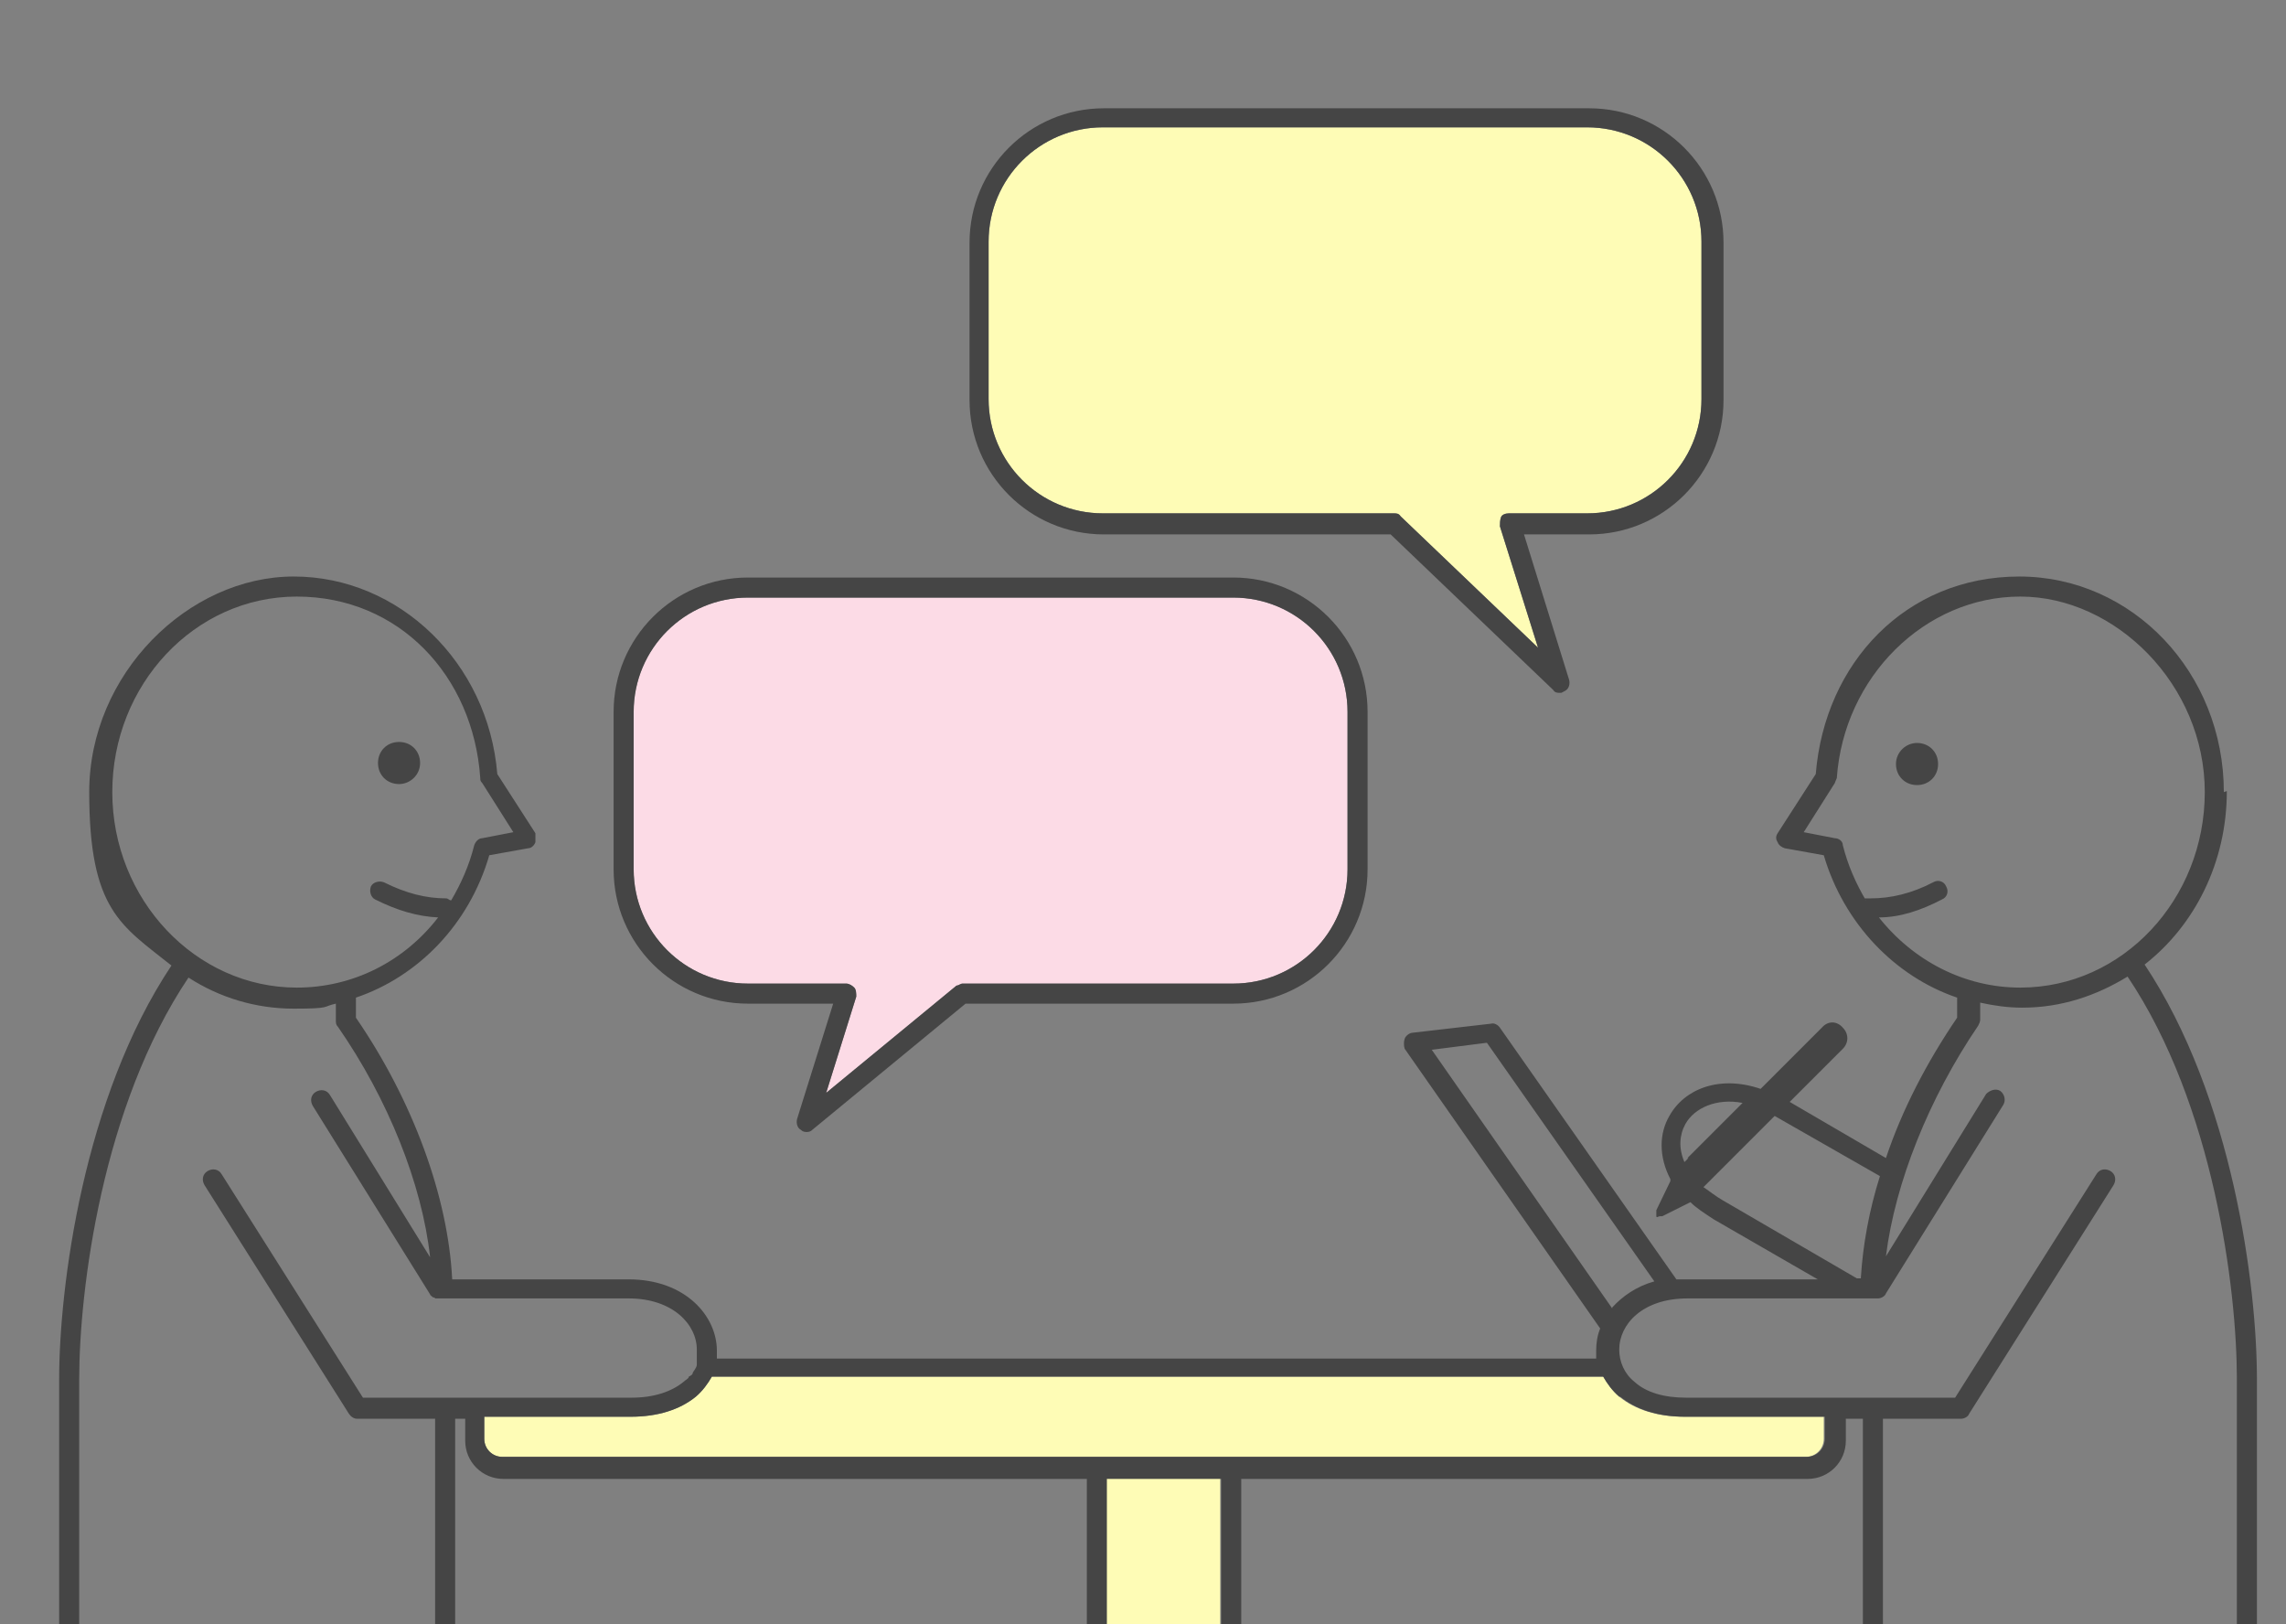 <?xml version="1.0" encoding="UTF-8"?>
<svg id="_レイヤー_2" xmlns="http://www.w3.org/2000/svg" version="1.1" viewBox="0 0 228 162">
  <rect x="0" y="0" width="228" height="162" fill="#808080" stroke="none"/>
  <!-- Generator: Adobe Illustrator 29.6.1, SVG Export Plug-In . SVG Version: 2.1.1 Build 9)  -->
  <defs>
    <style>
      .st0 {
        fill: #fcdbe6;
      }

      .st1 {
        fill: #454545;
      }

      .st2 {
        fill: #fefcb6;
      }
    </style>
  </defs>
  <g>
    <g>
      <path class="st2" d="M181.9,141.3h-13.9c-2.7,0-4.9-.7-6.5-2-.7-.6-1.2-1.3-1.6-2h-88.9c-.4.7-.9,1.4-1.6,2-1.6,1.3-3.8,2-6.5,2h-14.6v2.2c0,1,.8,1.8,1.8,1.8h130c1,0,1.8-.8,1.8-1.8v-2.2h0Z"/>
      <rect class="st2" x="110.3" y="147.3" width="11.4" height="14.7"/>
    </g>
    <path class="st0" d="M74.6,59.6c-6.3,0-11.4,5.1-11.4,11.4v15.7c0,6.3,5.1,11.4,11.4,11.4h9.8c.3,0,.6.2.8.4s.2.6.2.9l-3,9.6,13-10.7c.2,0,.4-.2.6-.2h27c6.3,0,11.4-5.1,11.4-11.4v-15.7c0-6.3-5.1-11.4-11.4-11.4,0,0-48.4,0-48.4,0Z"/>
    <path class="st2" d="M110,12.7c-6.3,0-11.4,5.1-11.4,11.4v15.7c0,6.3,5.1,11.4,11.4,11.4h29c.3,0,.5,0,.7.3l13.7,13.1-3.8-12.1c0-.3,0-.6.1-.9s.5-.4.8-.4h7.8c6.3,0,11.4-5.1,11.4-11.4v-15.7c0-6.3-5.1-11.4-11.4-11.4h-48.4.1Z"/>
  </g>
  <g>
    <path class="st1" d="M155.6,69.1c-.3,0-.5,0-.7-.3l-16.2-15.5h-28.6c-7.4,0-13.4-6-13.4-13.4v-15.7c0-7.4,6-13.4,13.4-13.4h48.4c7.4,0,13.4,6,13.4,13.4v15.7c0,7.4-6,13.4-13.4,13.4h-6.5l4.5,14.5c.1.4,0,.9-.4,1.1s-.3.2-.5.2ZM110,12.7c-6.3,0-11.4,5.1-11.4,11.4v15.7c0,6.3,5.1,11.4,11.4,11.4h29c.3,0,.5,0,.7.3l13.7,13.1-3.8-12.1c0-.3,0-.6.1-.9s.5-.4.8-.4h7.8c6.3,0,11.4-5.1,11.4-11.4v-15.7c0-6.3-5.1-11.4-11.4-11.4h-48.4.1Z"/>
    <path class="st1" d="M80.5,112.9c-.2,0-.4,0-.6-.2-.4-.2-.5-.7-.4-1.1l3.6-11.5h-8.5c-7.4,0-13.4-6-13.4-13.4v-15.7c0-7.4,6-13.4,13.4-13.4h48.4c7.4,0,13.4,6,13.4,13.4v15.7c0,7.4-6,13.4-13.4,13.4h-26.7l-15.3,12.6c-.2.2-.4.2-.6.2h0ZM74.6,59.6c-6.3,0-11.4,5.1-11.4,11.4v15.7c0,6.3,5.1,11.4,11.4,11.4h9.8c.3,0,.6.2.8.4s.2.6.2.9l-3,9.6,13-10.7c.2,0,.4-.2.6-.2h27c6.3,0,11.4-5.1,11.4-11.4v-15.7c0-6.3-5.1-11.4-11.4-11.4,0,0-48.4,0-48.4,0Z"/>
    <g>
      <path class="st1" d="M221.8,79c0-11.9-9.1-21.5-20.4-21.5s-19.4,8.6-20.3,19.7l-3.8,5.9c-.2.3-.2.6,0,.9.1.3.4.5.7.6l3.9.7c2,6.8,7.1,12.1,13.3,14.2v2c-3,4.4-5.5,9.2-7.1,14l-9.6-5.6,5.3-5.3c.6-.6.6-1.5,0-2.1h0c-.6-.7-1.5-.7-2.1,0l-6.1,6.1c-4.1-1.4-7.6,0-9.1,2.7-1,1.7-1.1,4,.1,6.3h0v.2l-1.4,2.9v.6c0,.2.2,0,.4,0h.2l2.8-1.4c.6.6,1.4,1.1,2.3,1.7l10.4,6h-14.1l-17.6-25.1c-.2-.3-.6-.5-.9-.4l-7.8.9c-.3,0-.7.3-.8.6-.1.3-.1.7,0,1l19.5,27.9c-.3.7-.4,1.5-.4,2.2v.8h-87.7v-.8c0-3.4-3.1-7.1-8.8-7.1h-17.6c-.4-8.2-3.9-17.8-9.6-26.1v-2h0c6.2-2.1,11.3-7.3,13.3-14.2l3.9-.7c.3,0,.6-.3.7-.6,0-.3,0-.7,0-.9l-3.8-5.9c-.9-11.1-9.8-19.7-20.3-19.7s-20.4,9.7-20.4,21.5,3.2,13.3,8.2,17.3c-8.8,13.2-11.2,32.1-11.2,41.3v24.5h2v-24.5c0-9,2.3-27.3,10.9-40.1,3.1,2,6.7,3.1,10.5,3.1s2.8-.2,4.2-.5v1.7c0,.2,0,.4.2.6,5,7.2,8.4,15.7,9.2,23l-10-16.2c-.3-.5-.9-.6-1.4-.3-.5.3-.6.9-.3,1.4l11.7,18.8c0,.1.2.2.3.3,0,0,.2,0,.2.1h19.3c4.4,0,6.8,2.6,6.8,5.1s0,.5,0,.8,0,.3,0,.4c0,0,0,.2,0,.3,0,.3-.3.6-.4.8h0c0,.2-.2.3-.4.4,0,.2-.3.3-.5.5-1.2,1-3,1.6-5.2,1.6h-26.8l-14.1-22.3c-.3-.5-.9-.6-1.4-.3-.5.3-.6.9-.3,1.4l14.4,22.8c.2.3.5.5.8.5h7.8v20.7h2v-20.7h1v2.2c0,2.1,1.7,3.8,3.8,3.8h58.2v14.7h2v-14.7h11.4v14.7h2v-14.7h56.5c2.1,0,3.8-1.7,3.8-3.8v-2.2h1.7v20.7h2v-20.7h7.8c.3,0,.7-.2.8-.5l14.4-22.8c.3-.5.2-1.1-.3-1.4s-1.1-.2-1.4.3l-14.1,22.3h-26.8c-2.2,0-4-.5-5.2-1.6-1-.8-1.5-2-1.5-3.2,0-2.5,2.3-5.1,6.8-5.1h19c.3,0,.7-.2.8-.5l11.7-18.8c.3-.5.1-1.1-.3-1.4-.5-.3-1.1,0-1.4.3l-10,16.2c.9-7.3,4.3-15.8,9.2-23,.1-.2.2-.4.2-.6v-1.7c1.4.3,2.7.5,4.2.5,3.9,0,7.4-1.2,10.5-3.1,8.6,12.8,10.9,31.2,10.9,40.1v24.5h2v-24.5c0-9.2-2.4-28.1-11.2-41.3,5-3.9,8.2-10.2,8.2-17.3h0ZM29.6,98.5c-10.1,0-18.4-8.8-18.4-19.5s8.2-19.5,18.4-19.5,17.6,7.9,18.3,18.1c0,.2,0,.3.2.5l3.1,4.9-3.1.6c-.4,0-.7.4-.8.7-.5,2-1.3,3.8-2.3,5.5-.2,0-.3-.2-.5-.2-2,0-4-.5-6.2-1.6-.5-.2-1.1,0-1.3.4-.2.5,0,1.1.4,1.3,2.2,1.1,4.2,1.7,6.3,1.8-3.4,4.4-8.5,7-14.1,7ZM161.6,139.3c1.6,1.3,3.8,2,6.5,2h13.9v2.2c0,1-.8,1.8-1.8,1.8H50.1c-1,0-1.8-.8-1.8-1.8v-2.2h14.6c2.7,0,4.9-.7,6.5-2,.7-.6,1.2-1.3,1.6-2h88.9c.4.7.9,1.4,1.6,2h.1ZM160.8,130.5l-18-25.8,5.5-.7,16.7,23.8c-1.8.5-3.2,1.5-4.2,2.6h0ZM168.4,115.5h0l-.4.4c-.6-1.4-.5-2.7.1-3.8.9-1.6,3.1-2.6,5.7-2.1l-5.5,5.5h0ZM185.6,127.5h-.4l-13.4-7.8c-.7-.4-1.3-.9-1.9-1.3l.3-.3.4-.4,6.4-6.4,10.5,6c-1.1,3.5-1.7,6.9-1.9,10.1h0ZM201.5,98.5c-5.6,0-10.7-2.7-14.1-7,2.1,0,4.2-.7,6.3-1.8.5-.2.7-.8.4-1.3-.2-.5-.8-.7-1.3-.4-2.1,1.1-4.2,1.6-6.2,1.6s-.4,0-.5.2c-1-1.7-1.8-3.5-2.3-5.5,0-.4-.4-.7-.8-.7l-3.1-.6,3.1-4.9c0,0,.1-.3.2-.5.7-10.1,8.8-18.1,18.3-18.1s18.4,8.8,18.4,19.5-8.2,19.5-18.4,19.5h0Z"/>
      <path class="st1" d="M39.8,78.2c1.1,0,2.1-.9,2.1-2.1s-.9-2.1-2.1-2.1-2.1.9-2.1,2.1.9,2.1,2.1,2.1Z"/>
      <path class="st1" d="M191.2,74.1c-1.1,0-2.1.9-2.1,2.1s.9,2.1,2.1,2.1,2.1-.9,2.1-2.1-.9-2.1-2.1-2.1Z"/>
    </g>
  </g>
</svg>